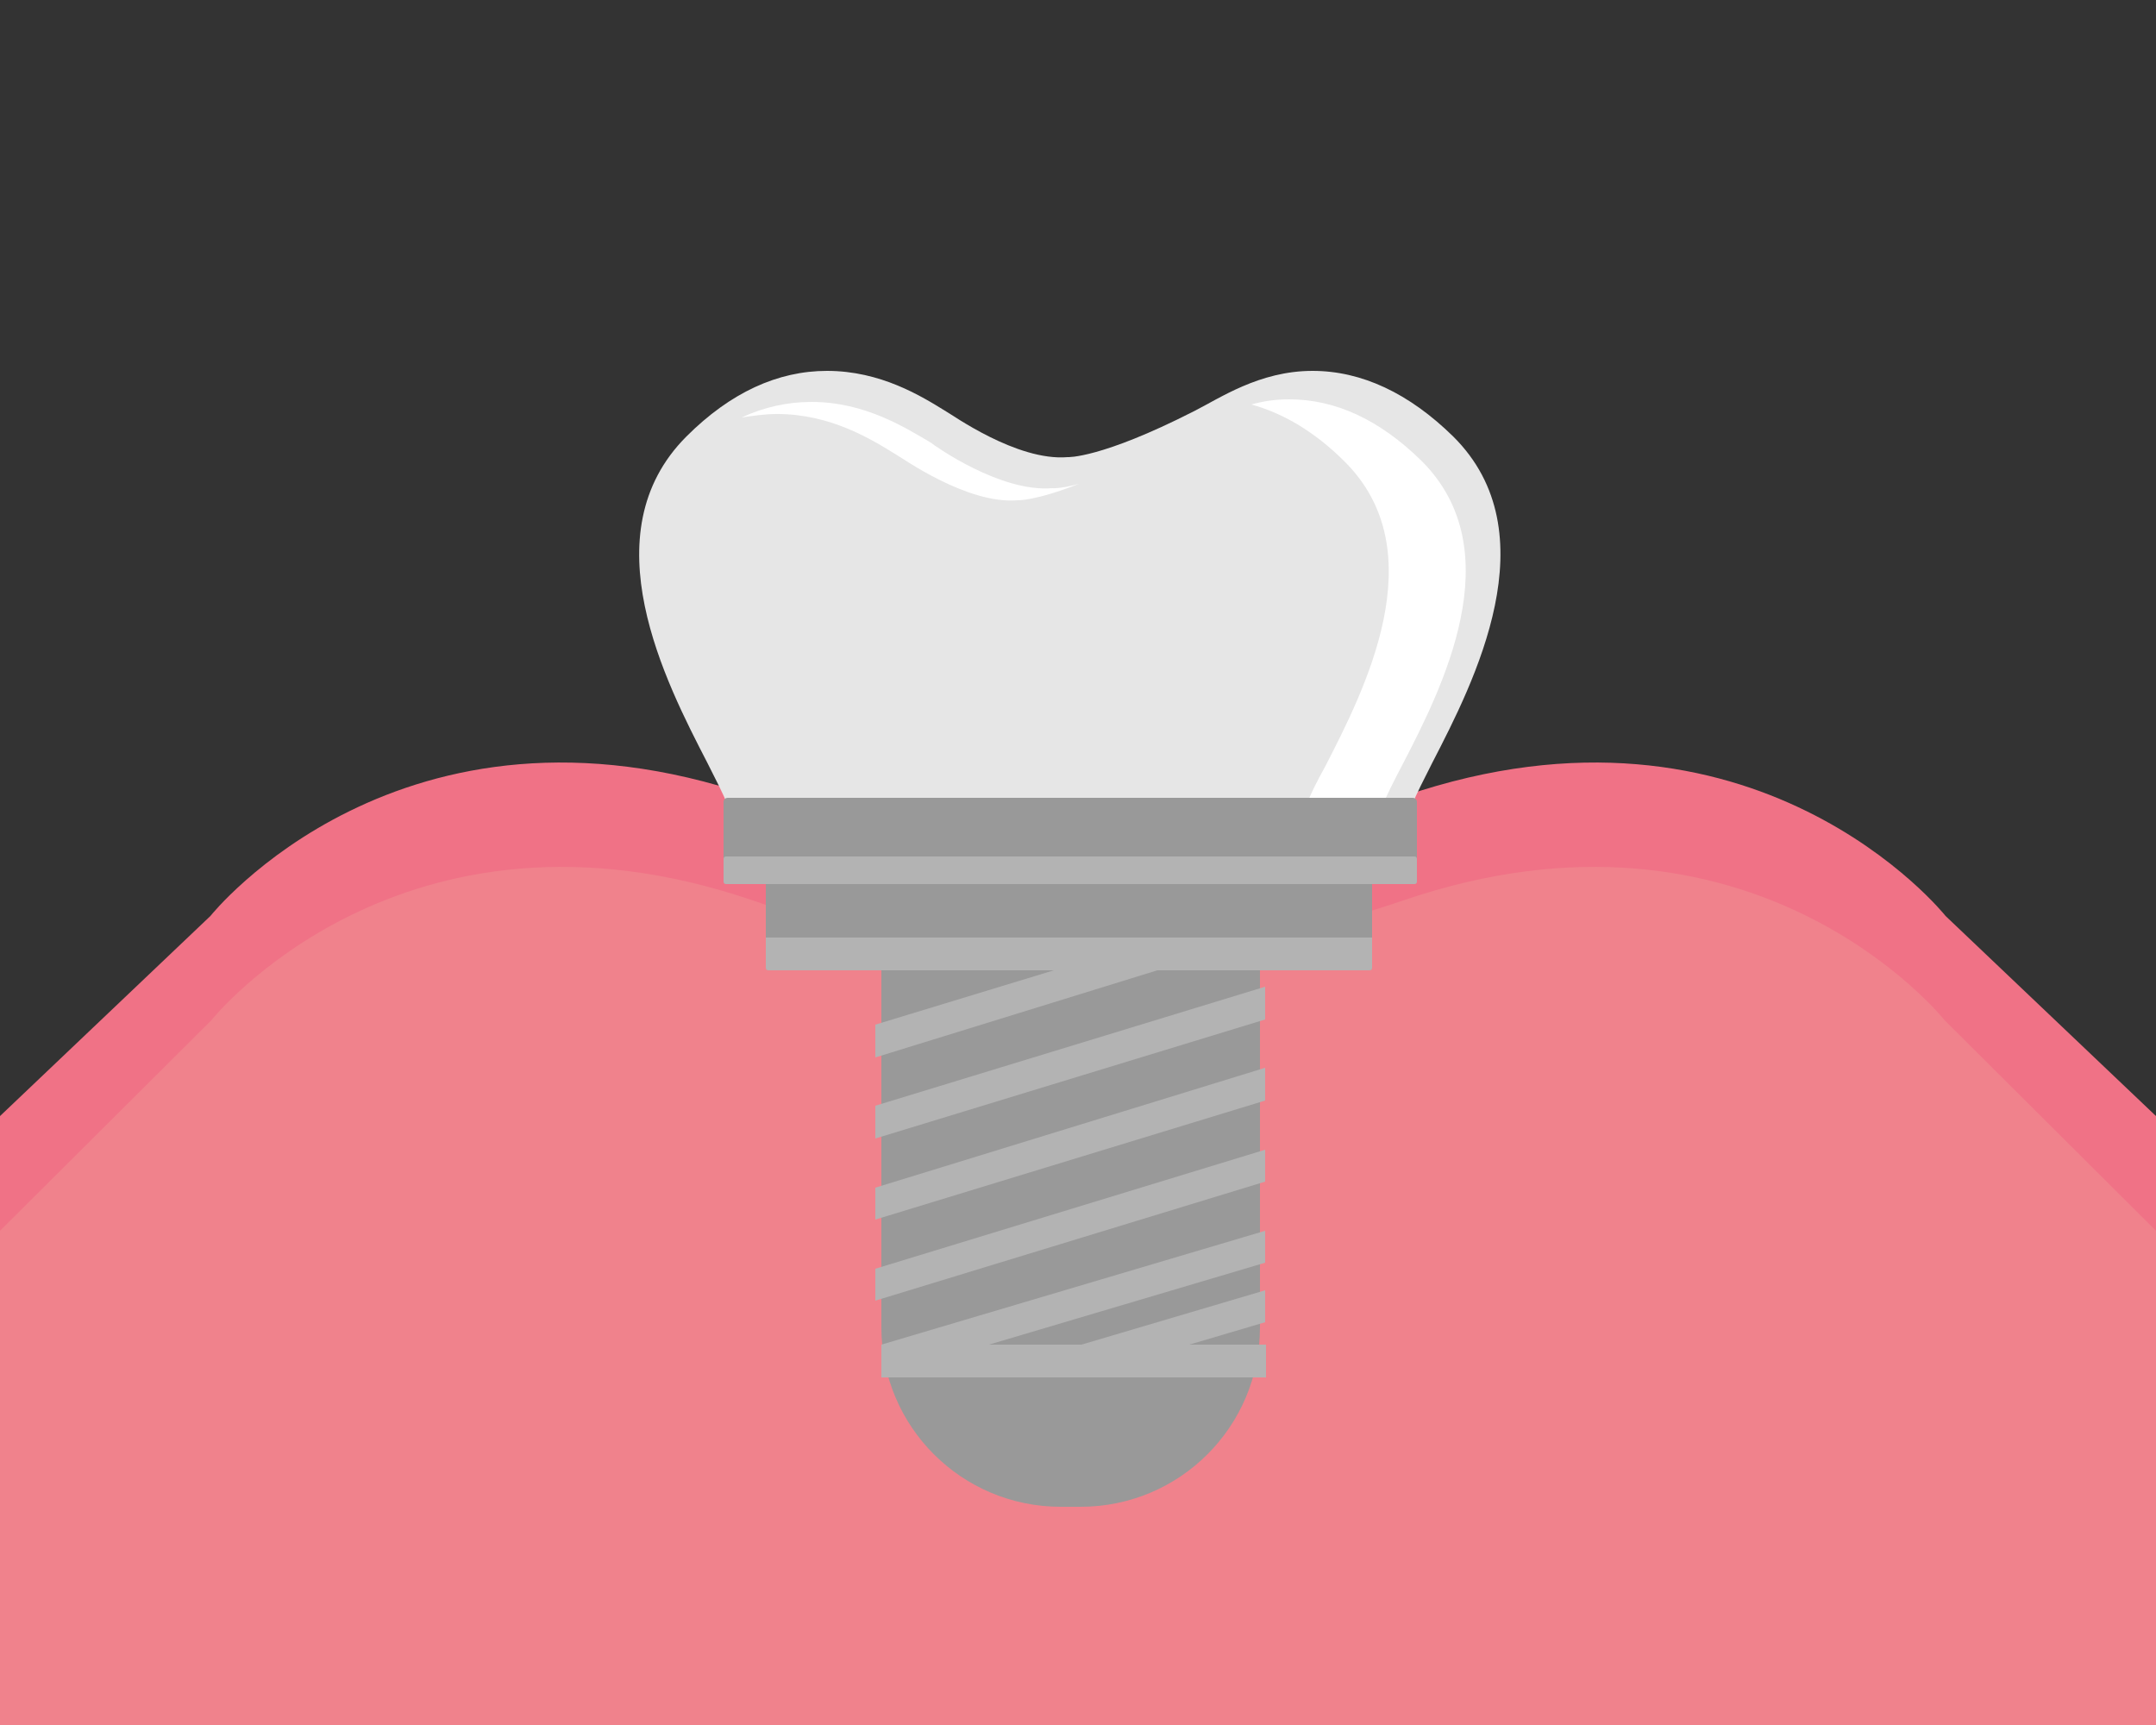 <?xml version="1.0" encoding="UTF-8"?>
<svg xmlns="http://www.w3.org/2000/svg" xml:space="preserve" id="Ebene_1" x="0" y="0" version="1.1" viewBox="0 0 250 200">
  <rect x="0" y="0" width="250" height="200" fill="#333333" stroke="none"/>
  <style>.st3{fill:#fff}.st4{fill:#999}.st5{fill:#b3b3b3}</style>
  <path fill="#f07286" d="M225.6 106.2s-22.1-27.8-62.8-13.9c-14 4.8-26.9 6.4-37.8 6.5-10.9-.1-23.8-1.7-37.8-6.5-40.7-13.9-62.8 13.9-62.8 13.9L0 129.4V200h250v-70.6l-24.4-23.2z"></path>
  <path fill="#f0828c" d="M225.5 118.3s-22.1-27.8-62.8-13.9c-14 4.8-26.9 6.4-37.7 6.5-10.9-.1-23.8-1.7-37.7-6.5-40.7-13.9-62.8 13.9-62.8 13.9L0 142.7V200h250v-57.3l-24.5-24.4z"></path>
  <path fill="#e6e6e6" d="M84.3 93.2c-.4-1.1-1.3-2.8-2.3-4.8-4.8-9.3-13.7-26.5-2.4-37.8 5.1-5.1 10.6-7.6 16.3-7.6 6.2 0 10.9 2.9 13.8 4.7.6.3 8.2 5.8 14.1 5.3 0 0 3.8.2 14.6-5.3 3-1.5 7.6-4.7 13.8-4.7 5.7 0 11.2 2.6 16.3 7.6 11.3 11.2 2.4 28.5-2.4 37.8-1 2-1.9 3.7-2.3 4.8"></path>
  <path d="M90.1 48c6.2 0 10.9 2.9 13.8 4.7.6.3 8.2 5.8 14.1 5.3 0 0 2 .1 7.1-1.9-2.2.6-3.1.5-3.1.5-6 .5-13.6-4.9-14.1-5.3-2.9-1.7-7.6-4.7-13.8-4.7-2.8 0-5.5.6-8.1 1.8 1.4-.2 2.7-.4 4.1-.4zM160.4 93.2c.4-1 1.2-2.6 2.2-4.5 4.5-8.7 12.8-24.8 2.2-35.3-4.8-4.7-9.9-7.1-15.3-7.1-1.6 0-3 .2-4.4.6 3.7 1 7.4 3.2 10.8 6.6 10.6 10.5 2.2 26.7-2.2 35.3-1 1.8-1.8 3.4-2.2 4.5" class="st3"></path>
  <path d="M163.8 102.5H84.4c-.3 0-.5-.2-.5-.5v-9c0-.3.2-.5.5-.5h79.4c.3 0 .5.2.5.5v9c0 .3-.2.5-.5.5z" class="st4"></path>
  <path d="M158.7 112.5H89.3c-.3 0-.5-.2-.5-.5v-9.6h70.3v9.6c0 .3-.2.5-.4.5z" class="st4"></path>
  <path d="M125.3 174.7H123c-11.5 0-20.8-9.3-20.8-20.8v-47h43.9v47c0 11.5-9.3 20.8-20.8 20.8z" class="st4"></path>
  <path d="M164 102.5H84.2c-.2 0-.3-.1-.3-.3v-2.6c0-.2.1-.3.3-.3H164c.2 0 .3.1.3.3v2.6c0 .2-.1.3-.3.3zM158.8 112.5H89.1c-.2 0-.3-.1-.3-.3v-3.5h70.3v3.5c0 .2-.1.3-.3.3zM146.7 118.2 101.5 132v-3.8l45.2-13.8z" class="st5"></path>
  <path d="m134.2 112.5-32.7 10.1v-3.8l20.7-6.3zM146.7 127.6l-45.2 13.8v-3.7l45.2-13.9zM146.7 137l-45.2 13.8v-3.7l45.2-13.8zM146.7 146.4l-44.5 13.2v-3.7l44.5-13.2zM146.7 153.3l-21.3 6.3v-3.7l21.3-6.3z" class="st5"></path>
  <path d="M102.2 155.9h44.6v3.8h-44.6z" class="st5"></path>
</svg>
